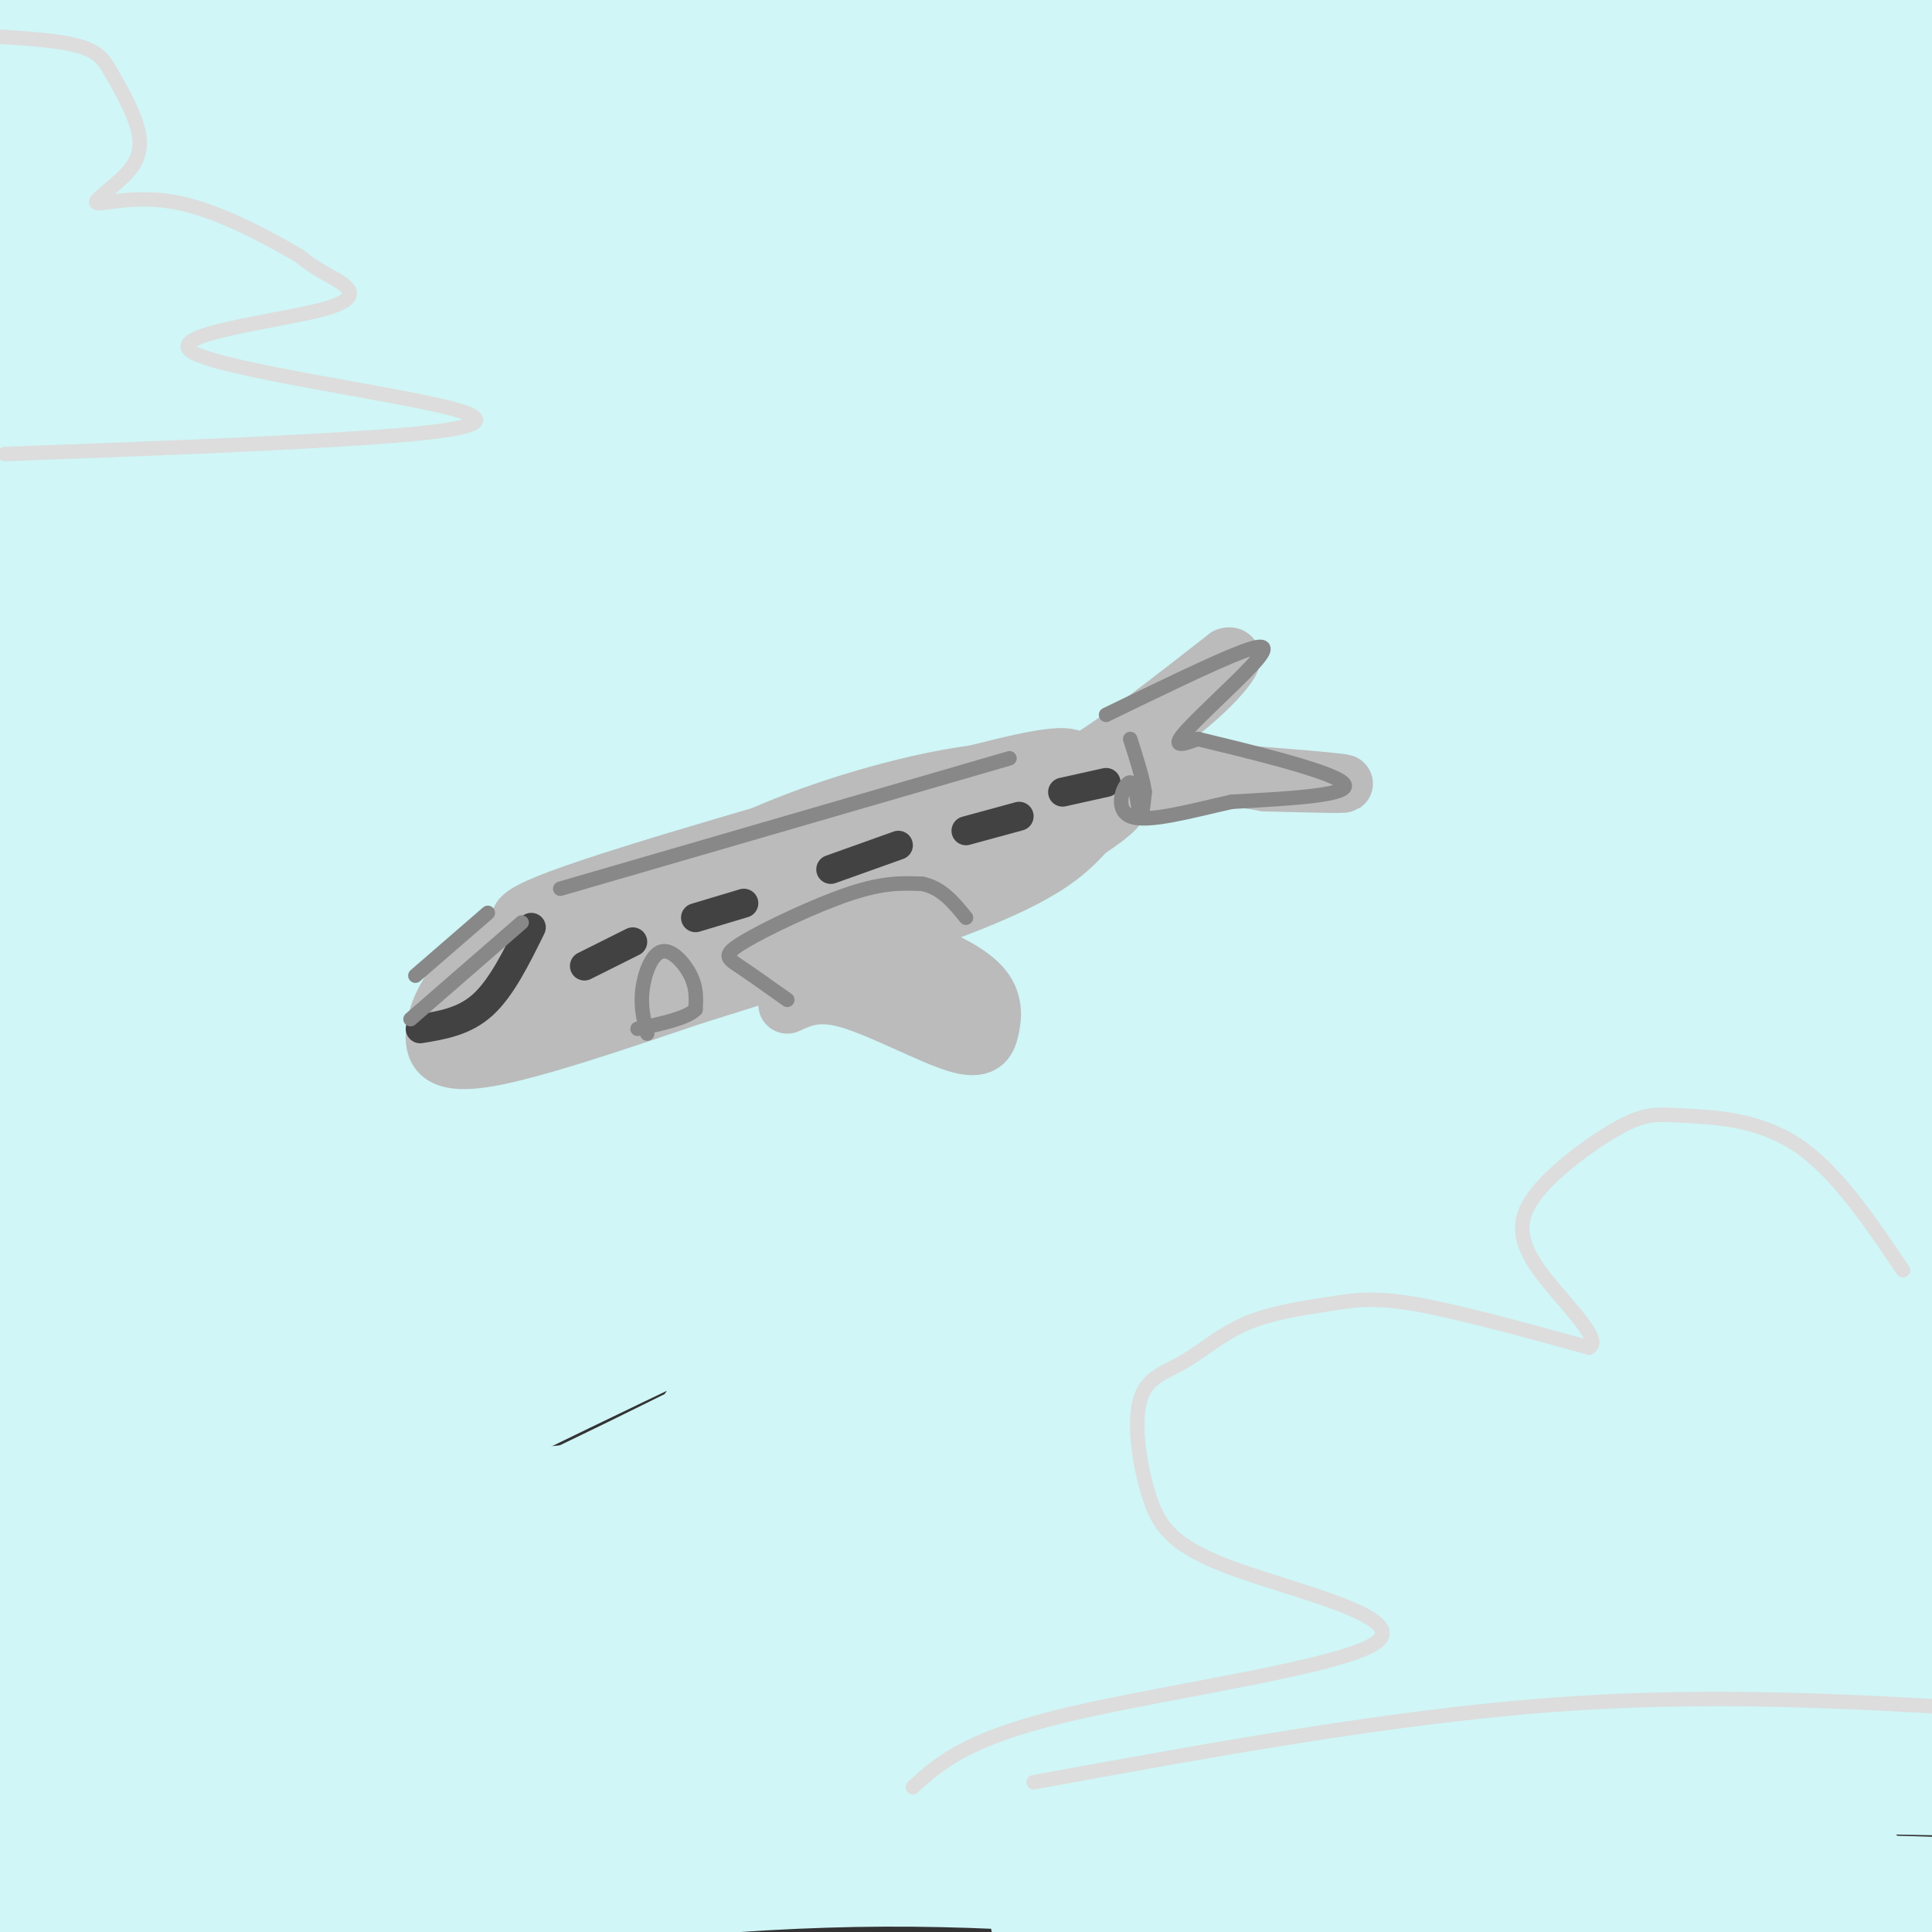 <svg viewBox='0 0 400 400' version='1.1' xmlns='http://www.w3.org/2000/svg' xmlns:xlink='http://www.w3.org/1999/xlink'><rect x="0" y="0" width="400" height="400" fill="#333333" stroke="none"/><g fill='none' stroke='#D0F6F7' stroke-width='28' stroke-linecap='round' stroke-linejoin='round'><path d='M299,214c-35.833,10.917 -71.667,21.833 -122,40c-50.333,18.167 -115.167,43.583 -180,69'/><path d='M2,312c29.835,-22.170 59.670,-44.339 80,-60c20.330,-15.661 31.154,-24.813 76,-51c44.846,-26.187 123.713,-69.410 158,-89c34.287,-19.590 23.994,-15.548 12,-13c-11.994,2.548 -25.689,3.600 -41,6c-15.311,2.400 -32.238,6.146 -79,26c-46.762,19.854 -123.361,55.815 -166,77c-42.639,21.185 -51.320,27.592 -60,34'/><path d='M13,181c38.137,-26.844 76.274,-53.687 120,-81c43.726,-27.313 93.040,-55.094 115,-68c21.960,-12.906 16.566,-10.936 0,-6c-16.566,4.936 -44.305,12.839 -88,33c-43.695,20.161 -103.348,52.581 -163,85'/><path d='M21,88c43.800,-29.844 87.600,-59.689 95,-67c7.400,-7.311 -21.600,7.911 -49,23c-27.400,15.089 -53.200,30.044 -79,45'/><path d='M38,25c8.417,-5.500 16.833,-11.000 8,-7c-8.833,4.000 -34.917,17.500 -61,31'/><path d='M10,21c8.583,-4.833 17.167,-9.667 15,-9c-2.167,0.667 -15.083,6.833 -28,13'/><path d='M7,0c0.000,0.000 4.000,-3.000 4,-3'/><path d='M3,0c0.000,0.000 22.000,-11.000 22,-11'/><path d='M4,9c-4.250,2.417 -8.500,4.833 -2,2c6.500,-2.833 23.750,-10.917 41,-19'/><path d='M17,13c0.000,0.000 -20.000,16.000 -20,16'/><path d='M16,23c0.000,0.000 62.000,-29.000 62,-29'/><path d='M93,0c0.000,0.000 -97.000,77.000 -97,77'/><path d='M7,74c41.083,-27.167 82.167,-54.333 111,-72c28.833,-17.667 45.417,-25.833 62,-34'/><path d='M108,25c0.000,0.000 -114.000,75.000 -114,75'/><path d='M0,98c38.833,-24.833 77.667,-49.667 111,-68c33.333,-18.333 61.167,-30.167 89,-42'/><path d='M183,16c-52.167,30.500 -104.333,61.000 -138,82c-33.667,21.000 -48.833,32.500 -64,44'/><path d='M26,116c50.083,-28.167 100.167,-56.333 147,-78c46.833,-21.667 90.417,-36.833 134,-52'/><path d='M255,18c-47.833,22.500 -95.667,45.000 -144,72c-48.333,27.000 -97.167,58.500 -146,90'/><path d='M37,138c43.417,-24.333 86.833,-48.667 140,-73c53.167,-24.333 116.083,-48.667 179,-73'/><path d='M314,1c-64.417,21.250 -128.833,42.500 -183,64c-54.167,21.500 -98.083,43.250 -142,65'/><path d='M7,117c52.667,-26.917 105.333,-53.833 153,-74c47.667,-20.167 90.333,-33.583 133,-47'/><path d='M262,12c-52.444,21.644 -104.889,43.289 -138,58c-33.111,14.711 -46.889,22.489 -68,35c-21.111,12.511 -49.556,29.756 -78,47'/><path d='M49,116c0.000,0.000 241.000,-135.000 241,-135'/><path d='M175,19c-54.411,25.446 -108.821,50.893 -126,58c-17.179,7.107 2.875,-4.125 26,-16c23.125,-11.875 49.321,-24.393 79,-36c29.679,-11.607 62.839,-22.304 96,-33'/><path d='M258,-1c-17.238,4.839 -34.476,9.679 -78,31c-43.524,21.321 -113.333,59.125 -115,59c-1.667,-0.125 64.810,-38.179 110,-61c45.190,-22.821 69.095,-30.411 93,-38'/><path d='M260,9c-37.311,19.289 -74.622,38.578 -106,56c-31.378,17.422 -56.822,32.978 -83,52c-26.178,19.022 -53.089,41.511 -80,64'/><path d='M20,178c29.690,-17.446 59.381,-34.893 89,-51c29.619,-16.107 59.167,-30.875 89,-45c29.833,-14.125 59.952,-27.607 97,-42c37.048,-14.393 81.024,-29.696 125,-45'/><path d='M347,21c-28.220,11.315 -56.440,22.631 -85,35c-28.560,12.369 -57.458,25.792 -93,45c-35.542,19.208 -77.726,44.202 -108,64c-30.274,19.798 -48.637,34.399 -67,49'/><path d='M10,206c94.250,-51.417 188.500,-102.833 259,-136c70.500,-33.167 117.250,-48.083 164,-63'/><path d='M382,35c-46.422,20.289 -92.844,40.578 -146,67c-53.156,26.422 -113.044,58.978 -161,88c-47.956,29.022 -83.978,54.511 -120,80'/><path d='M38,227c86.500,-44.083 173.000,-88.167 243,-119c70.000,-30.833 123.500,-48.417 177,-66'/><path d='M359,89c-55.388,24.269 -110.777,48.538 -170,80c-59.223,31.462 -122.281,70.115 -155,91c-32.719,20.885 -35.100,24.000 -31,24c4.100,0.000 14.681,-3.115 66,-28c51.319,-24.885 143.377,-71.538 206,-101c62.623,-29.462 95.812,-41.731 129,-54'/><path d='M316,136c-67.378,33.911 -134.756,67.822 -170,86c-35.244,18.178 -38.356,20.622 -59,35c-20.644,14.378 -58.822,40.689 -97,67'/><path d='M7,318c84.583,-42.833 169.167,-85.667 238,-116c68.833,-30.333 121.917,-48.167 175,-66'/><path d='M359,161c-27.311,10.956 -54.622,21.911 -90,37c-35.378,15.089 -78.822,34.311 -131,62c-52.178,27.689 -113.089,63.844 -174,100'/><path d='M10,335c65.173,-32.155 130.345,-64.310 174,-84c43.655,-19.690 65.792,-26.917 101,-37c35.208,-10.083 83.488,-23.024 113,-30c29.512,-6.976 40.256,-7.988 51,-9'/><path d='M376,205c-52.845,19.530 -105.690,39.060 -148,57c-42.310,17.940 -74.083,34.292 -96,45c-21.917,10.708 -33.976,15.774 -59,31c-25.024,15.226 -63.012,40.613 -101,66'/><path d='M3,394c41.815,-18.220 83.631,-36.440 121,-51c37.369,-14.560 70.292,-25.458 92,-33c21.708,-7.542 32.202,-11.726 62,-19c29.798,-7.274 78.899,-17.637 128,-28'/><path d='M326,296c-19.167,5.083 -38.333,10.167 -86,28c-47.667,17.833 -123.833,48.417 -200,79'/><path d='M90,391c43.756,-10.067 87.511,-20.133 127,-27c39.489,-6.867 74.711,-10.533 109,-13c34.289,-2.467 67.644,-3.733 101,-5'/><path d='M312,360c-37.426,3.853 -74.852,7.707 -132,16c-57.148,8.293 -134.019,21.027 -143,23c-8.981,1.973 49.928,-6.815 92,-11c42.072,-4.185 67.306,-3.767 104,-1c36.694,2.767 84.847,7.884 133,13'/><path d='M219,397c29.917,-1.833 59.833,-3.667 94,-4c34.167,-0.333 72.583,0.833 111,2'/><path d='M382,389c-119.822,-6.778 -239.644,-13.556 -268,-18c-28.356,-4.444 34.756,-6.556 98,-7c63.244,-0.444 126.622,0.778 190,2'/><path d='M384,348c-52.724,-3.416 -105.447,-6.832 -159,-8c-53.553,-1.168 -107.935,-0.089 -140,0c-32.065,0.089 -41.811,-0.811 -33,-4c8.811,-3.189 36.180,-8.666 45,-12c8.820,-3.334 -0.909,-4.524 55,-3c55.909,1.524 177.454,5.762 299,10'/><path d='M348,302c-22.589,-1.714 -45.179,-3.429 -110,1c-64.821,4.429 -171.875,15.000 -169,15c2.875,0.000 115.679,-10.571 193,-16c77.321,-5.429 119.161,-5.714 161,-6'/><path d='M344,284c-36.696,4.315 -73.393,8.631 -105,14c-31.607,5.369 -58.125,11.792 -67,15c-8.875,3.208 -0.107,3.202 43,-1c43.107,-4.202 120.554,-12.601 198,-21'/><path d='M399,273c-22.292,0.208 -44.583,0.417 -92,9c-47.417,8.583 -119.958,25.542 -116,23c3.958,-2.542 84.417,-24.583 138,-38c53.583,-13.417 80.292,-18.208 107,-23'/><path d='M398,255c-5.912,0.233 -11.825,0.466 -52,15c-40.175,14.534 -114.614,43.370 -136,49c-21.386,5.630 10.281,-11.946 27,-22c16.719,-10.054 18.491,-12.587 44,-25c25.509,-12.413 74.754,-34.707 124,-57'/><path d='M378,223c-18.381,5.839 -36.762,11.679 -74,28c-37.238,16.321 -93.333,43.125 -79,36c14.333,-7.125 99.095,-48.179 144,-69c44.905,-20.821 49.952,-21.411 55,-22'/><path d='M391,218c-23.486,9.333 -46.973,18.667 -65,24c-18.027,5.333 -30.595,6.667 -37,8c-6.405,1.333 -6.648,2.667 -3,-3c3.648,-5.667 11.185,-18.333 32,-36c20.815,-17.667 54.907,-40.333 89,-63'/><path d='M361,167c-31.356,17.089 -62.711,34.178 -65,32c-2.289,-2.178 24.489,-23.622 47,-40c22.511,-16.378 40.756,-27.689 59,-39'/><path d='M381,123c-46.533,23.733 -93.067,47.467 -105,50c-11.933,2.533 10.733,-16.133 38,-35c27.267,-18.867 59.133,-37.933 91,-57'/><path d='M391,97c-35.711,22.467 -71.422,44.933 -107,70c-35.578,25.067 -71.022,52.733 -51,39c20.022,-13.733 95.511,-68.867 171,-124'/><path d='M392,63c-18.867,8.467 -37.733,16.933 -64,36c-26.267,19.067 -59.933,48.733 -47,35c12.933,-13.733 72.467,-70.867 132,-128'/><path d='M391,64c-11.024,28.793 -22.047,57.586 -29,80c-6.953,22.414 -9.835,38.449 -12,57c-2.165,18.551 -3.614,39.620 -3,52c0.614,12.380 3.289,16.073 6,15c2.711,-1.073 5.457,-6.911 7,-9c1.543,-2.089 1.883,-0.427 4,-18c2.117,-17.573 6.011,-54.380 14,-94c7.989,-39.620 20.074,-82.051 18,-39c-2.074,43.051 -18.307,171.586 -26,228c-7.693,56.414 -6.847,40.707 -6,25'/><path d='M364,361c-1.744,-6.369 -3.105,-34.790 -3,-56c0.105,-21.210 1.676,-35.208 5,-51c3.324,-15.792 8.402,-33.378 9,-37c0.598,-3.622 -3.282,6.720 -7,45c-3.718,38.280 -7.272,104.498 -5,107c2.272,2.502 10.371,-58.714 14,-85c3.629,-26.286 2.787,-17.644 5,-19c2.213,-1.356 7.480,-12.711 11,-13c3.520,-0.289 5.291,10.489 6,24c0.709,13.511 0.354,29.756 0,46'/><path d='M399,322c0.000,13.000 0.000,22.500 0,32'/><path d='M398,296c-5.427,-27.757 -10.853,-55.513 -13,-69c-2.147,-13.487 -1.013,-12.704 -1,-27c0.013,-14.296 -1.093,-43.670 1,-66c2.093,-22.330 7.387,-37.616 9,-63c1.613,-25.384 -0.454,-60.866 -2,-36c-1.546,24.866 -2.570,110.079 -4,129c-1.430,18.921 -3.266,-28.451 -3,-63c0.266,-34.549 2.633,-56.274 5,-78'/><path d='M390,23c0.184,-13.393 -1.856,-7.876 -4,-6c-2.144,1.876 -4.392,0.111 -9,1c-4.608,0.889 -11.576,4.433 -25,17c-13.424,12.567 -33.304,34.156 -54,54c-20.696,19.844 -42.207,37.942 -84,103c-41.793,65.058 -103.869,177.077 -127,181c-23.131,3.923 -7.317,-100.250 1,-156c8.317,-55.750 9.136,-63.077 6,-58c-3.136,5.077 -10.229,22.559 -15,34c-4.771,11.441 -7.220,16.840 -13,49c-5.780,32.160 -14.890,91.080 -24,150'/><path d='M42,392c-6.101,-3.815 -9.353,-88.351 -9,-137c0.353,-48.649 4.311,-61.411 1,-53c-3.311,8.411 -13.891,37.995 -20,68c-6.109,30.005 -7.745,60.430 -8,83c-0.255,22.570 0.873,37.285 2,52'/><path d='M13,397c1.238,-12.393 2.476,-24.786 3,-34c0.524,-9.214 0.333,-15.250 -3,-46c-3.333,-30.750 -9.810,-86.214 -13,-106c-3.190,-19.786 -3.095,-3.893 -3,12'/><path d='M0,364c-1.470,-39.089 -2.940,-78.179 0,-113c2.940,-34.821 10.292,-65.375 11,-44c0.708,21.375 -5.226,94.679 -7,136c-1.774,41.321 0.613,50.661 3,60'/><path d='M6,397c0.000,0.000 -16.000,-85.000 -16,-85'/></g>
<g fill='none' stroke='#BBBBBB' stroke-width='12' stroke-linecap='round' stroke-linejoin='round'><path d='M126,185c-10.321,4.446 -20.643,8.893 -27,14c-6.357,5.107 -8.750,10.875 -9,15c-0.250,4.125 1.643,6.607 11,5c9.357,-1.607 26.179,-7.304 43,-13'/><path d='M144,206c18.822,-5.844 44.378,-13.956 59,-20c14.622,-6.044 18.311,-10.022 22,-14'/><path d='M225,172c5.793,-3.885 9.274,-6.598 6,-9c-3.274,-2.402 -13.305,-4.493 -27,-3c-13.695,1.493 -31.056,6.569 -44,12c-12.944,5.431 -21.472,11.215 -30,17'/><path d='M130,189c-10.077,4.978 -20.268,8.922 -26,12c-5.732,3.078 -7.005,5.290 -7,7c0.005,1.710 1.287,2.917 6,2c4.713,-0.917 12.856,-3.959 21,-7'/><path d='M124,203c18.833,-6.500 55.417,-19.250 92,-32'/><path d='M216,171c16.340,-6.922 11.191,-8.228 0,-7c-11.191,1.228 -28.422,4.989 -39,7c-10.578,2.011 -14.502,2.272 -24,7c-9.498,4.728 -24.571,13.922 -24,16c0.571,2.078 16.785,-2.961 33,-8'/><path d='M162,186c15.475,-3.917 37.663,-9.710 38,-11c0.337,-1.290 -21.179,1.922 -37,6c-15.821,4.078 -25.949,9.022 -33,11c-7.051,1.978 -11.026,0.989 -15,0'/><path d='M115,192c-5.978,-0.178 -13.422,-0.622 1,-6c14.422,-5.378 50.711,-15.689 87,-26'/><path d='M203,160c17.833,-4.667 18.917,-3.333 20,-2'/><path d='M163,208c3.208,-1.475 6.415,-2.950 13,-1c6.585,1.950 16.546,7.324 22,9c5.454,1.676 6.400,-0.344 7,-3c0.600,-2.656 0.854,-5.946 -2,-9c-2.854,-3.054 -8.815,-5.873 -13,-7c-4.185,-1.127 -6.592,-0.564 -9,0'/><path d='M181,197c-3.931,-0.648 -9.260,-2.266 -4,0c5.260,2.266 21.108,8.418 19,9c-2.108,0.582 -22.174,-4.405 -29,-6c-6.826,-1.595 -0.413,0.203 6,2'/><path d='M218,163c9.333,-4.111 18.667,-8.222 16,-7c-2.667,1.222 -17.333,7.778 -19,8c-1.667,0.222 9.667,-5.889 21,-12'/><path d='M236,152c-0.049,-0.128 -10.673,5.553 -17,10c-6.327,4.447 -8.357,7.659 -3,7c5.357,-0.659 18.102,-5.188 27,-7c8.898,-1.812 13.949,-0.906 19,0'/><path d='M262,162c8.467,0.178 20.133,0.622 15,0c-5.133,-0.622 -27.067,-2.311 -49,-4'/><path d='M228,158c-9.844,0.356 -9.956,3.244 -4,0c5.956,-3.244 17.978,-12.622 30,-22'/><path d='M254,136c3.467,-1.200 -2.867,6.800 -13,14c-10.133,7.200 -24.067,13.600 -38,20'/></g>
<g fill='none' stroke='#424242' stroke-width='6' stroke-linecap='round' stroke-linejoin='round'><path d='M121,200c0.000,0.000 10.000,-5.000 10,-5'/><path d='M144,190c0.000,0.000 10.000,-3.000 10,-3'/><path d='M172,180c0.000,0.000 14.000,-5.000 14,-5'/><path d='M200,172c0.000,0.000 11.000,-3.000 11,-3'/><path d='M220,164c0.000,0.000 9.000,-2.000 9,-2'/><path d='M87,213c4.583,-0.750 9.167,-1.500 13,-5c3.833,-3.500 6.917,-9.750 10,-16'/></g>
<g fill='none' stroke='#888888' stroke-width='3' stroke-linecap='round' stroke-linejoin='round'><path d='M163,207c-3.774,-2.679 -7.548,-5.357 -10,-7c-2.452,-1.643 -3.583,-2.250 1,-5c4.583,-2.750 14.881,-7.643 22,-10c7.119,-2.357 11.060,-2.179 15,-2'/><path d='M191,183c4.000,0.833 6.500,3.917 9,7'/><path d='M229,148c11.173,-5.423 22.345,-10.845 28,-13c5.655,-2.155 5.792,-1.042 2,3c-3.792,4.042 -11.512,11.012 -14,14c-2.488,2.988 0.256,1.994 3,1'/><path d='M248,153c8.156,1.978 27.044,6.422 30,9c2.956,2.578 -10.022,3.289 -23,4'/><path d='M255,166c-8.285,1.850 -17.499,4.475 -21,3c-3.501,-1.475 -1.289,-7.051 0,-7c1.289,0.051 1.654,5.729 2,7c0.346,1.271 0.673,-1.864 1,-5'/><path d='M237,164c-0.333,-2.667 -1.667,-6.833 -3,-11'/><path d='M116,184c0.000,0.000 93.000,-27.000 93,-27'/><path d='M85,211c0.000,0.000 23.000,-20.000 23,-20'/><path d='M86,202c0.000,0.000 15.000,-13.000 15,-13'/><path d='M134,214c-0.702,-2.792 -1.405,-5.583 -1,-9c0.405,-3.417 1.917,-7.458 4,-8c2.083,-0.542 4.738,2.417 6,5c1.262,2.583 1.131,4.792 1,7'/><path d='M144,209c-1.833,1.833 -6.917,2.917 -12,4'/></g>
<g fill='none' stroke='#DDDDDD' stroke-width='3' stroke-linecap='round' stroke-linejoin='round'><path d='M214,369c36.917,-6.750 73.833,-13.500 107,-16c33.167,-2.500 62.583,-0.750 92,1'/><path d='M189,370c5.535,-5.014 11.070,-10.028 32,-15c20.930,-4.972 57.255,-9.900 64,-15c6.745,-5.100 -16.088,-10.370 -29,-15c-12.912,-4.630 -15.901,-8.619 -18,-15c-2.099,-6.381 -3.308,-15.152 -2,-20c1.308,-4.848 5.132,-5.771 9,-8c3.868,-2.229 7.779,-5.762 13,-8c5.221,-2.238 11.752,-3.179 17,-4c5.248,-0.821 9.214,-1.520 18,0c8.786,1.520 22.393,5.260 36,9'/><path d='M329,279c3.258,-1.689 -6.596,-10.411 -11,-17c-4.404,-6.589 -3.357,-11.045 1,-16c4.357,-4.955 12.023,-10.411 17,-13c4.977,-2.589 7.263,-2.312 13,-2c5.737,0.312 14.925,0.661 23,6c8.075,5.339 15.038,15.670 22,26'/><path d='M1,94c24.448,-0.893 48.897,-1.785 69,-3c20.103,-1.215 35.862,-2.751 25,-6c-10.862,-3.249 -48.344,-8.211 -55,-12c-6.656,-3.789 17.516,-6.405 27,-9c9.484,-2.595 4.281,-5.170 1,-7c-3.281,-1.830 -4.641,-2.915 -6,-4'/><path d='M62,53c-5.454,-3.190 -16.090,-9.167 -25,-11c-8.910,-1.833 -16.094,0.476 -17,0c-0.906,-0.476 4.467,-3.738 7,-7c2.533,-3.262 2.225,-6.524 1,-10c-1.225,-3.476 -3.368,-7.167 -5,-10c-1.632,-2.833 -2.752,-4.810 -9,-6c-6.248,-1.190 -17.624,-1.595 -29,-2'/></g>
</svg>